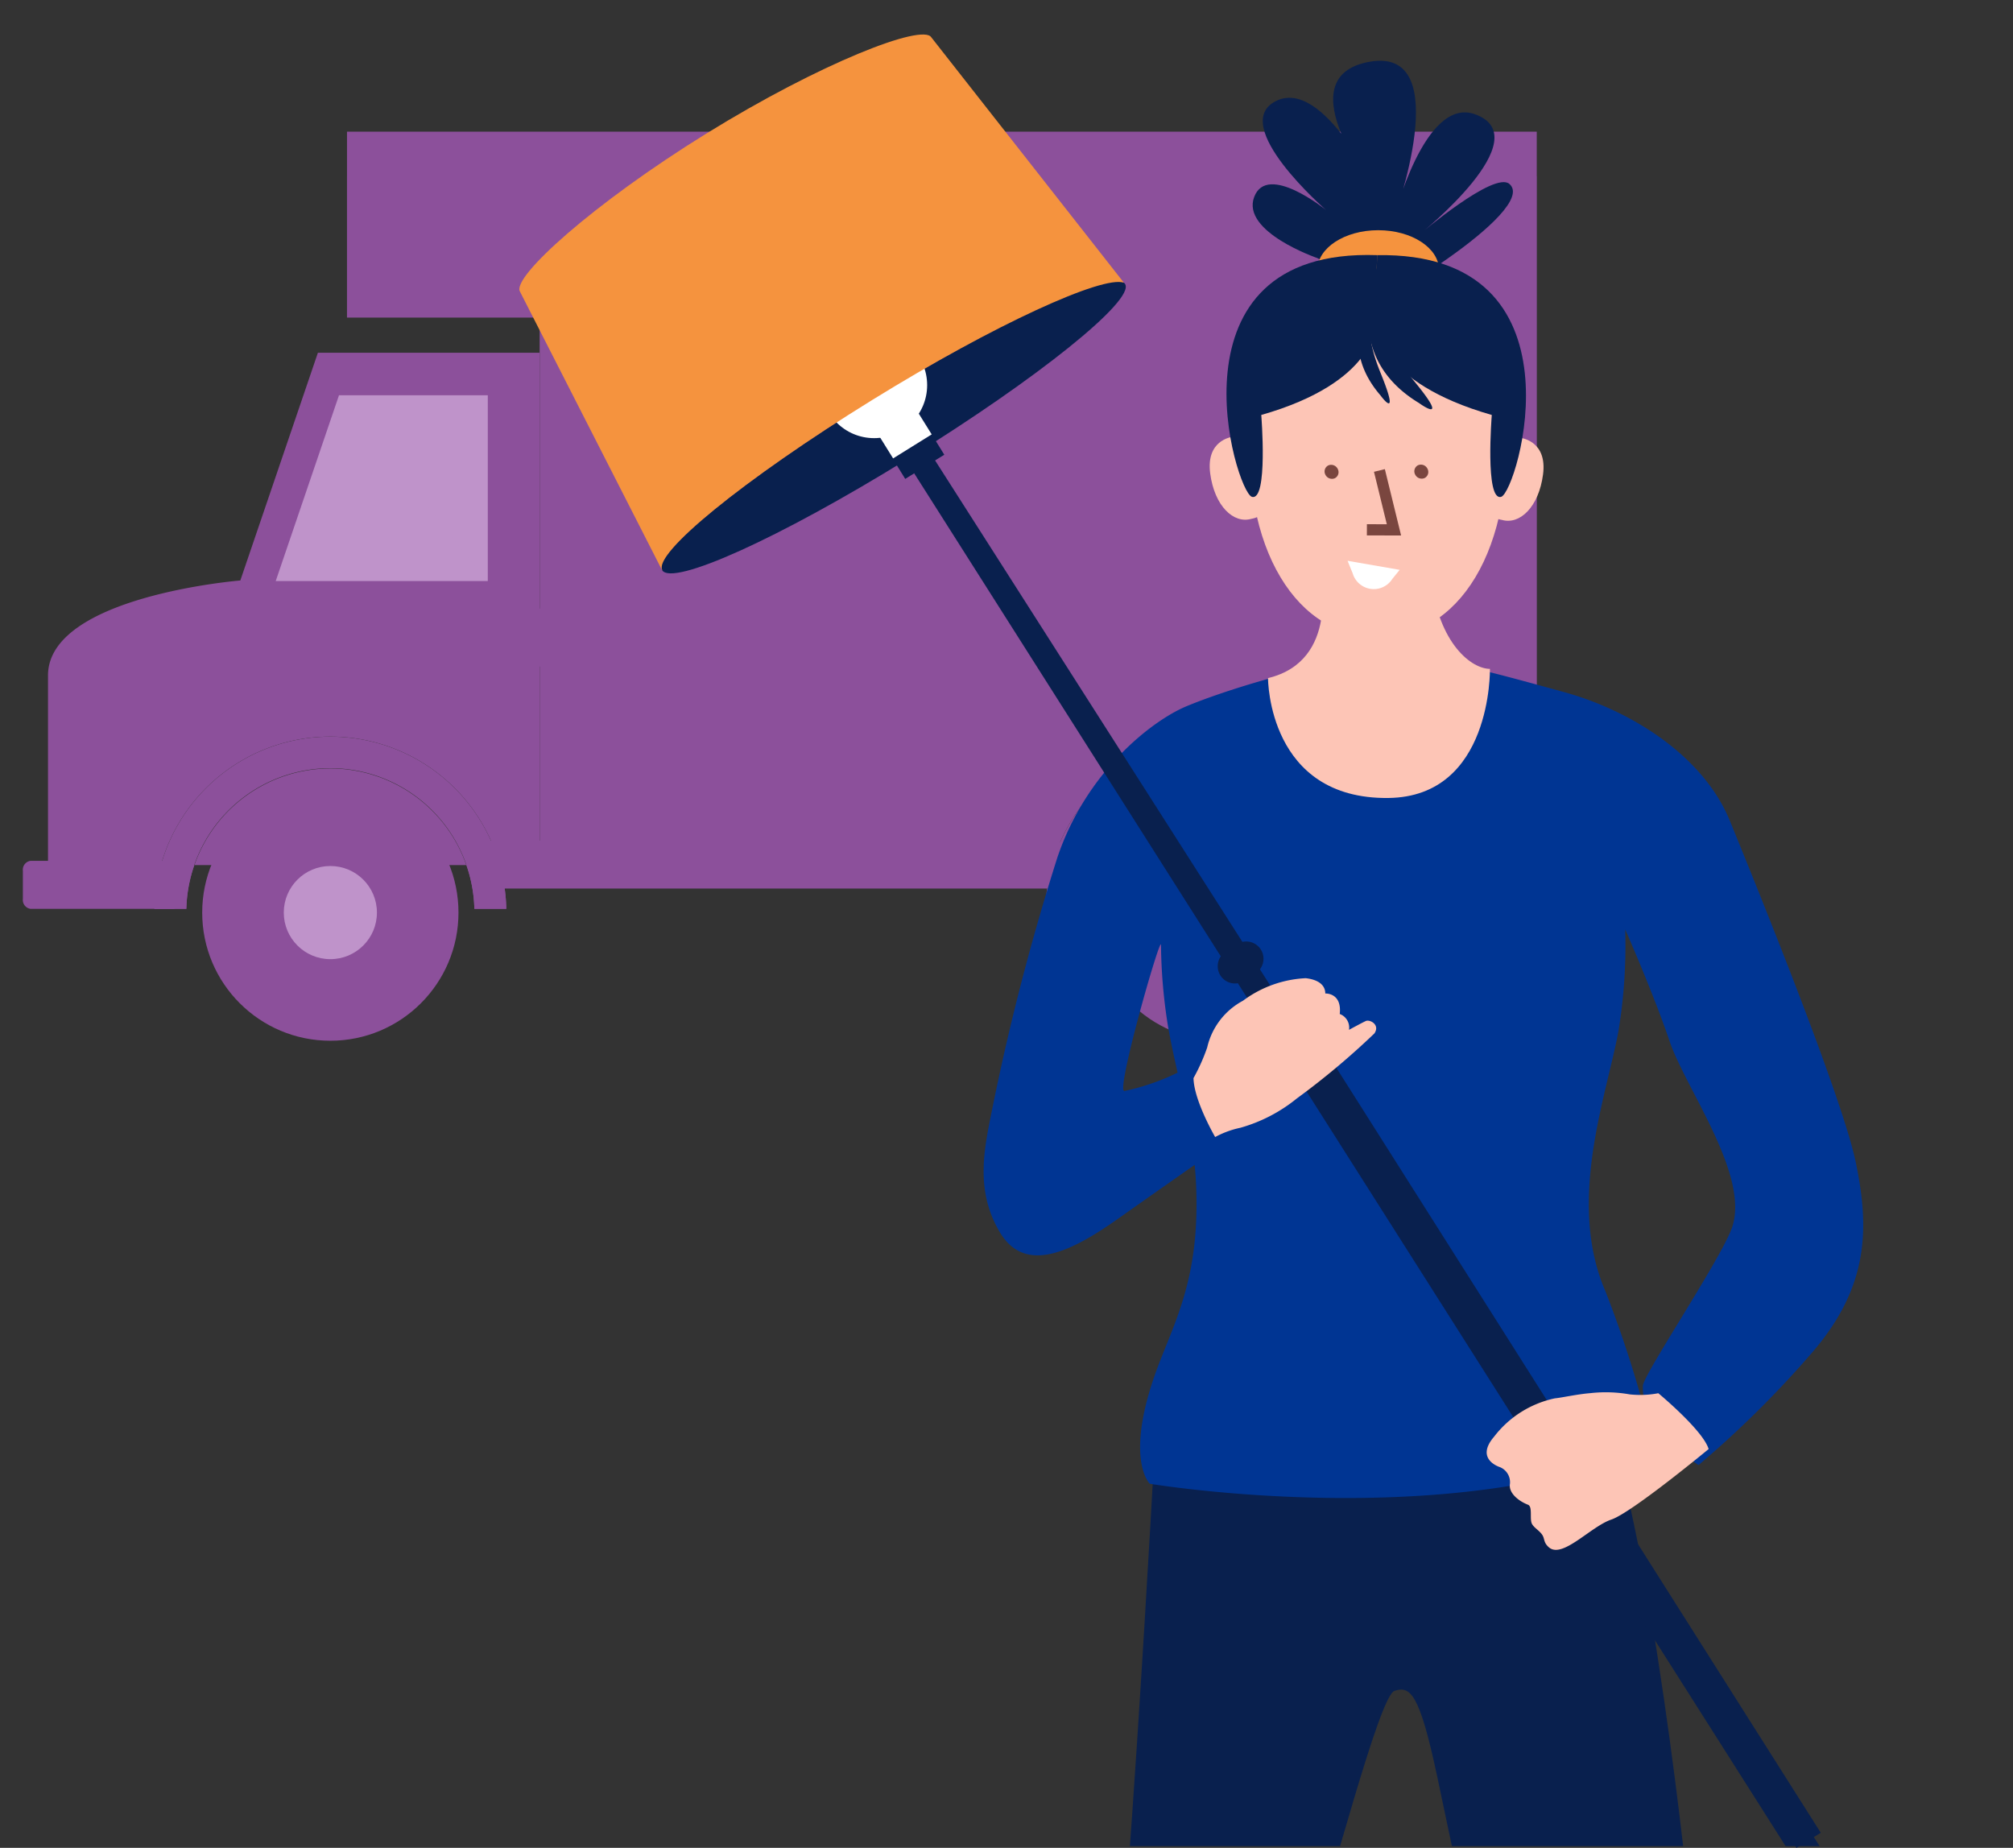 <svg xmlns="http://www.w3.org/2000/svg" xmlns:xlink="http://www.w3.org/1999/xlink" width="143.805" height="132.001" viewBox="0 0 143.805 132.001"><rect x="0" y="0" width="143.805" height="132.001" fill="#333333" stroke="none"/><defs><style>.a{clip-path:url(#a);}.b{fill:#8c509b;}.c{fill:#bf93ca;}.d{fill:#ab6eb4;}.e{fill:#09204e;}.f{fill:#003593;}.g{fill:#fdc5b6;}.h{fill:#f5933e;}.i{fill:#7a463f;}.j{fill:none;stroke:#7a463f;stroke-width:0.8px;}.k{fill:#fff;}</style><clipPath id="a"><rect width="143.805" height="131.878"/></clipPath></defs><g class="a"><rect class="b" width="84.994" height="3.192" transform="translate(24.789 9.406)"/><path class="b" d="M108.2,13.445v49.2H97.771a12.569,12.569,0,0,0-24.207,0h-36.6V23.535H23.2V13.445H108.2Z" transform="translate(1.588 -0.847)"/><path class="b" d="M3.209,48.294c0-5.675,13.739-6.788,13.739-6.788L22.49,25.238H38.323v36.6h-2.84a12.569,12.569,0,0,0-24.207,0H3.209Z" transform="translate(0.22 -0.039)"/><path class="c" d="M18.434,41.353l4.52-13.27H33.572v13.27Z" transform="translate(1.262 0.156)"/><path class="b" d="M1.529,59.916a.641.641,0,0,1,.537-.708H12.283a.641.641,0,0,1,.537.708v2.009a.642.642,0,0,1-.537.709H2.066a.641.641,0,0,1-.537-.709Z" transform="translate(0.105 2.288)"/><path class="b" d="M22.71,53.031a10.306,10.306,0,0,1,9.713,6.9H13A10.306,10.306,0,0,1,22.71,53.031Z" transform="translate(0.89 1.865)"/><path class="b" d="M34.034,62.615h-2.28a10.213,10.213,0,0,0-.575-3.128h2.39A12.533,12.533,0,0,1,34.034,62.615Z" transform="translate(2.134 2.307)"/><path class="b" d="M12.605,62.615h-2.28a12.483,12.483,0,0,1,.465-3.128h2.39A10.252,10.252,0,0,0,12.605,62.615Z" transform="translate(0.707 2.307)"/><ellipse class="b" cx="9.154" cy="9.155" rx="9.154" ry="9.155" transform="translate(14.445 56.036)"/><ellipse class="b" cx="6.126" cy="6.127" rx="6.126" ry="6.127" transform="translate(17.473 59.064)"/><ellipse class="b" cx="5.384" cy="5.384" rx="5.384" ry="5.384" transform="translate(18.213 59.808)"/><ellipse class="c" cx="3.327" cy="3.327" rx="3.327" ry="3.327" transform="translate(20.273 61.864)"/><g transform="translate(18.957 60.548)"><g transform="translate(4.171)"><path class="b" d="M21.647,58.792a.471.471,0,1,1,.471.471A.471.471,0,0,1,21.647,58.792Z" transform="translate(-21.647 -58.321)"/><path class="b" d="M21.647,66.6a.471.471,0,1,1,.471.471A.471.471,0,0,1,21.647,66.6Z" transform="translate(-21.647 -57.786)"/></g><g transform="translate(2.085 0.559)"><path class="b" d="M23.662,59.08a.472.472,0,1,1,.172.644A.472.472,0,0,1,23.662,59.08Z" transform="translate(-19.428 -58.845)"/><path class="b" d="M19.758,65.841a.472.472,0,1,1,.172.644A.472.472,0,0,1,19.758,65.841Z" transform="translate(-19.695 -58.381)"/></g><g transform="translate(0.559 2.085)"><path class="b" d="M25.263,60.336a.472.472,0,1,1-.172.644A.472.472,0,0,1,25.263,60.336Z" transform="translate(-17.803 -60.273)"/><path class="b" d="M18.5,64.24a.472.472,0,1,1-.172.644A.472.472,0,0,1,18.5,64.24Z" transform="translate(-18.266 -60.005)"/></g><g transform="translate(0 4.171)"><path class="b" d="M26.022,62.225a.471.471,0,1,1-.471.471A.471.471,0,0,1,26.022,62.225Z" transform="translate(-17.209 -62.225)"/><path class="b" d="M18.214,62.225a.471.471,0,1,1-.471.471A.471.471,0,0,1,18.214,62.225Z" transform="translate(-17.743 -62.225)"/></g><g transform="translate(0.558 2.086)"><path class="b" d="M25.734,64.24a.472.472,0,1,1-.644.172A.472.472,0,0,1,25.734,64.24Z" transform="translate(-17.803 -60.005)"/><path class="b" d="M18.973,60.336a.472.472,0,1,1-.644.172A.472.472,0,0,1,18.973,60.336Z" transform="translate(-18.266 -60.273)"/></g><g transform="translate(2.085 0.559)"><path class="b" d="M24.478,65.841a.472.472,0,1,1-.644-.172A.472.472,0,0,1,24.478,65.841Z" transform="translate(-19.427 -58.381)"/><path class="b" d="M20.574,59.08a.472.472,0,1,1-.644-.172A.472.472,0,0,1,20.574,59.08Z" transform="translate(-19.695 -58.844)"/></g></g><path class="b" d="M82.288,53.031A10.308,10.308,0,0,1,92,59.929H72.574A10.308,10.308,0,0,1,82.288,53.031Z" transform="translate(4.967 1.865)"/><path class="b" d="M70.368,60.076a12.573,12.573,0,0,1,24.676,3.307h-2.28a10.293,10.293,0,0,0-20.585,0H69.9A12.556,12.556,0,0,1,70.368,60.076Z" transform="translate(4.784 1.719)"/><ellipse class="b" cx="9.154" cy="9.155" rx="9.154" ry="9.155" transform="translate(78.101 56.036)"/><ellipse class="b" cx="6.126" cy="6.127" rx="6.126" ry="6.127" transform="translate(81.129 59.064)"/><ellipse class="b" cx="5.384" cy="5.384" rx="5.384" ry="5.384" transform="translate(81.872 59.807)"/><ellipse class="d" cx="3.327" cy="3.327" rx="3.327" ry="3.327" transform="translate(83.929 61.864)"/><g transform="translate(82.613 60.548)"><g transform="translate(4.171)"><path class="b" d="M81.225,58.792a.471.471,0,1,1,.471.471A.471.471,0,0,1,81.225,58.792Z" transform="translate(-81.225 -58.321)"/><path class="b" d="M81.225,66.6a.471.471,0,1,1,.471.471A.471.471,0,0,1,81.225,66.6Z" transform="translate(-81.225 -57.786)"/></g><g transform="translate(2.085 0.559)"><path class="b" d="M83.24,59.08a.472.472,0,1,1,.172.644A.472.472,0,0,1,83.24,59.08Z" transform="translate(-79.005 -58.845)"/><path class="b" d="M79.336,65.841a.472.472,0,1,1,.172.644A.472.472,0,0,1,79.336,65.841Z" transform="translate(-79.273 -58.381)"/></g><g transform="translate(0.559 2.085)"><path class="b" d="M84.841,60.336a.472.472,0,1,1-.172.644A.472.472,0,0,1,84.841,60.336Z" transform="translate(-77.381 -60.273)"/><path class="b" d="M78.08,64.24a.472.472,0,1,1-.172.644A.472.472,0,0,1,78.08,64.24Z" transform="translate(-77.844 -60.005)"/></g><g transform="translate(0 4.171)"><path class="b" d="M85.6,62.225a.471.471,0,1,1-.471.471A.471.471,0,0,1,85.6,62.225Z" transform="translate(-76.787 -62.225)"/><path class="b" d="M77.792,62.225a.471.471,0,1,1-.471.471A.471.471,0,0,1,77.792,62.225Z" transform="translate(-77.321 -62.225)"/></g><g transform="translate(0.558 2.086)"><path class="b" d="M85.312,64.24a.472.472,0,1,1-.644.172A.472.472,0,0,1,85.312,64.24Z" transform="translate(-77.381 -60.005)"/><path class="b" d="M78.551,60.336a.472.472,0,1,1-.644.172A.472.472,0,0,1,78.551,60.336Z" transform="translate(-77.844 -60.273)"/></g><g transform="translate(2.085 0.559)"><path class="b" d="M84.056,65.841a.472.472,0,1,1-.644-.172A.472.472,0,0,1,84.056,65.841Z" transform="translate(-79.005 -58.381)"/><path class="b" d="M80.152,59.08a.472.472,0,1,1-.644-.172A.472.472,0,0,1,80.152,59.08Z" transform="translate(-79.273 -58.844)"/></g></g><path class="c" d="M33.282,28.083v13.27L22.664,28.083Z" transform="translate(1.551 0.156)"/><rect class="b" width="2.591" height="4.647" transform="translate(109.835 52.054)"/><path class="b" d="M91.41,58.563a.7.7,0,0,1,.688-.708h13.066a.7.7,0,0,1,.688.708v2.009a.7.7,0,0,1-.688.708H92.1a.7.7,0,0,1-.688-.708Z" transform="translate(6.257 2.195)"/><path class="b" d="M31.62,58.563c0-.391-.6-.708.529-.708H72.5c1.129,0,2.044.317,2.044.708v2.009c0,.391-.916.708-2.044.708H33.468c-1.129,0-1.847-.317-1.847-.708Z" transform="translate(2.153 2.195)"/><path class="b" d="M27.119,44.732a.811.811,0,0,1,.85-.765h3.1a.811.811,0,0,1,.85.765h0a.811.811,0,0,1-.85.765h-3.1a.81.81,0,0,1-.85-.765Z" transform="translate(1.856 1.244)"/><rect class="b" width="71.212" height="4.14" transform="translate(38.536 43.472)"/><path class="b" d="M33.181,63.2a10.291,10.291,0,0,0-20.576,0h-2.28a12.571,12.571,0,0,1,25.136,0Z" transform="translate(0.707 1.719)"/></g><g class="a"><path class="e" d="M77.3,99.214s-.012.214-.033.613c-.17,3.086-.959,17.25-1.848,29.249,0,0,11.166,10.289,12.8,5.772s5.113-18.387,6.242-18.763,1.788.193,3.042,6.091,2.384,11.669,3.011,12.045,15.055,0,15.182-.627-2.51-25.22-5.521-35.007-32.884.841-32.884.841" transform="translate(5.162 4.702)"/></g><g class="a"><path class="f" d="M78.439,66.117a38.339,38.339,0,0,0,.522,5.952c.627,3.5,1.814,7.294,1.984,11.172.266,6.085-1.208,9.158-2.506,12.426-2.8,7.055-.8,8.95-.8,8.95s21.633,3.6,35.982-2.736A83,83,0,0,0,110.2,90.894c-2.8-6.437.068-13.971.919-18.617a37.7,37.7,0,0,0,.482-7.259s2.009,4.555,3.172,7.99,5.848,9.711,4.414,13.428c-.923,2.392-6.3,10.412-6.324,11.182-.113,3.053,3.977,5.662,3.977,5.662a72.664,72.664,0,0,0,8.169-8.1c4.048-4.729,4.032-8.925,3.047-13.595s-7.045-19.6-8.977-24.323-7.18-7.912-11.813-9.188c-9.038-2.489-8.152-2.218-15.148-2.114-2.844.043-9.128,1.966-11.9,3.133-2.372,1-7.107,4.594-9.194,10.822A170.9,170.9,0,0,0,66.43,77.61c-.583,2.91-1.338,5.933.484,9.02s5.17,1.378,8.485-.965,7.616-5.345,7.616-5.345-2.013-3.675-1.9-5.9a16.3,16.3,0,0,1-5.285,2.138C75.162,76.714,78.4,65.4,78.439,66.117Z" transform="translate(4.501 1.376)"/></g><g class="a"><path class="f" d="M109.874,94.907s3.708,2.008,4.21,5.019L117.29,97l2.342-6.524-8.894,2.4Z" transform="translate(7.52 4.43)"/></g><g class="a"><path class="g" d="M100.636,46.926c-1.274,0-3.646-1.713-4.216-6.456s-7.905-.264-7.905-.264,1.405,6.149-3.733,7.379c0,.131.034,8.665,8.6,8.564C100.8,56.06,100.636,46.926,100.636,46.926Z" transform="translate(5.803 0.855)"/></g><g class="a"><g transform="translate(86.418 4.343)"><g transform="translate(0 15.853)"><path class="g" d="M85.139,32.528c-.722-2.24-2.432-1.721-2.592-1.667-.168.019-1.935.282-1.629,2.616s1.669,3.619,2.946,3.246C85.178,36.513,85.865,34.781,85.139,32.528Z" transform="translate(-80.882 -19.857)"/><path class="g" d="M99.239,32.6c.722-2.24,2.432-1.721,2.592-1.667.168.019,1.935.282,1.629,2.616s-1.669,3.619-2.946,3.246C99.2,36.586,98.512,34.854,99.239,32.6Z" transform="translate(-79.646 -19.852)"/><path class="g" d="M101.784,29.781c-.894-9.82-8.36-9.269-9.064-9.2-.7-.074-8.169-.624-9.064,9.2-.9,9.878,3.5,16.33,9.064,15.975C98.285,46.112,102.684,39.66,101.784,29.781Z" transform="translate(-80.7 -20.557)"/></g><g transform="translate(1.2)"><g transform="translate(1.87)"><path class="e" d="M88.382,19.816s-5.454-1.87-4.52-4.364,5.144.935,5.144.935-7.013-6.079-3.585-7.793,7.325,6.7,7.325,6.7-6.857-8.417-.623-9.508,1.715,11.223,1.715,11.223,2.182-8.729,5.766-7.482c4.751,1.653-3.9,8.573-3.9,8.573s5.3-4.52,6.39-3.585-1.514,3.293-4.364,5.3C93.526,22.777,93.526,22.621,88.382,19.816Z" transform="translate(-83.755 -5.72)"/><ellipse class="h" cx="4.343" cy="2.84" rx="4.343" ry="2.84" transform="translate(4.626 12.102)"/></g><g transform="translate(0 13.872)"><path class="e" d="M92.636,23.747s.041,4.045-8.146,6.384c0,0,.5,6.181-.668,5.848s-6.441-17.8,8.942-17.265Z" transform="translate(-82.005 -18.703)"/><path class="e" d="M91.955,23.747s.136,4.045,8.322,6.384c0,0-.5,6.181.668,5.848s6.29-17.523-8.862-17.265Z" transform="translate(-81.324 -18.702)"/><path class="e" d="M94.507,27.391c-2.534-3.017-2.894-5.074-1.843-8.417a2.06,2.06,0,0,1-.306-.074c-1.131,2.792-2.038,7.469,2.756,10.366C95.112,29.268,97.594,31.067,94.507,27.391Z" transform="translate(-81.358 -18.689)"/><path class="e" d="M92.408,27.043c-1.213-2.989-.975-4.68.685-7.018a1.55,1.55,0,0,1-.22-.135c-1.585,1.889-3.468,5.3-.466,8.765C92.407,28.656,93.886,30.682,92.408,27.043Z" transform="translate(-81.402 -18.621)"/></g></g></g></g><g class="a"><path class="i" d="M89.3,33.687h0a.52.52,0,0,1-.675-.244.485.485,0,0,1,.2-.668.519.519,0,0,1,.674.244.485.485,0,0,1-.2.668" transform="translate(6.062 0.474)"/></g><g class="a"><path class="i" d="M95.3,33.675h0a.518.518,0,0,1-.674-.244.485.485,0,0,1,.2-.668h0a.518.518,0,0,1,.674.244.485.485,0,0,1-.2.668" transform="translate(6.473 0.473)"/></g><g class="a"><path class="j" d="M92.288,33.108l1.039,4.244-1.934-.005" transform="translate(6.255 0.5)"/></g><g class="a"><path class="k" d="M93.823,39.793,90.1,39.147l.364.891a1.572,1.572,0,0,0,2.837.4Z" transform="translate(6.167 0.914)"/></g><g class="a"><path class="e" d="M129.758,141.487,60.823,32.89l1.425-1.025,69.264,108.506Z" transform="translate(4.163 0.415)"/></g><g transform="translate(92.434 74.235)"><path class="e" d="M83.222,68.509l1.738-1.075,35.9,56.69-1.738,1.075Z" transform="translate(-83.222 -67.434)"/></g><g class="a"><path class="k" d="M86.307,70.672l-1.17.723a.983.983,0,0,1-1.348-.318h0a.983.983,0,0,1,.318-1.348l1.17-.723a.983.983,0,0,1,1.348.318h0A.983.983,0,0,1,86.307,70.672Z" transform="translate(5.725 2.949)"/></g><g class="a"><path class="e" d="M77.348,20.656c.715,1.156-6.237,6.749-15.526,12.491S44.989,42.258,44.274,41.1s5.671-6.4,14.96-12.142S76.633,19.5,77.348,20.656Z" transform="translate(3.027 -0.368)"/></g><g class="a"><path class="g" d="M79.8,74.188A13.419,13.419,0,0,0,80.778,72a5.075,5.075,0,0,1,2.556-3.337,8.141,8.141,0,0,1,4.48-1.61c.9.1,1.4.49,1.4,1.092,0,0,1.2-.064,1.033,1.465a1.034,1.034,0,0,1,.662,1.132s.914-.5,1.2-.63,1.04.263.613.887a54.484,54.484,0,0,1-5.541,4.645,11.223,11.223,0,0,1-4.034,2.094,6.611,6.611,0,0,0-1.8.662S79.83,75.8,79.8,74.188Z" transform="translate(5.462 2.825)"/></g><g class="a"><path class="g" d="M115.258,98.791s-5.488,4.542-6.951,5.037c-1.48.5-3.508,2.833-4.469,1.976-.4-.356-.27-.6-.477-.9s-.591-.5-.73-.78c-.174-.347.067-1.222-.279-1.356-.652-.252-1.392-.823-1.289-1.482a1.165,1.165,0,0,0-.706-1.2s-1.826-.548-.427-2.177a7.4,7.4,0,0,1,4.341-2.74c.5-.048,1.625-.3,2.527-.371a9.85,9.85,0,0,1,2.823.087,6.923,6.923,0,0,0,2.043-.082S114.853,97.443,115.258,98.791Z" transform="translate(6.804 4.723)"/></g><g transform="translate(62.023 28.207)"><rect class="e" width="3.282" height="5.028" transform="translate(0 1.726) rotate(-31.722)"/></g><g transform="translate(0 0)"><g class="a"><ellipse class="k" cx="3.787" cy="3.787" rx="3.787" ry="3.787" transform="translate(58.66 23.725)"/></g></g><g class="a"><path class="h" d="M44.94,42.225c-.677-1.153,5.709-6.417,15-12.16,8.739-5.4,16.5-8.922,17.973-8.37L64.154,4.164c-.624-1.01-7.947,1.852-16.061,6.868S34.146,21.32,34.77,22.33L44.905,42.2l.019.032C44.89,42.205,44.961,42.26,44.94,42.225Z" transform="translate(2.377 -1.497)"/></g><g class="a"><path class="e" d="M84.137,66.864l-.8.529a1.24,1.24,0,0,1-1.714-.347h0a1.241,1.241,0,0,1,.347-1.714l.8-.529a1.24,1.24,0,0,1,1.714.347h0A1.24,1.24,0,0,1,84.137,66.864Z" transform="translate(5.573 2.657)"/></g><g transform="translate(62.418 28.806)"><rect class="k" width="3.247" height="2.62" transform="translate(0 1.715) rotate(-31.877)"/></g></svg>